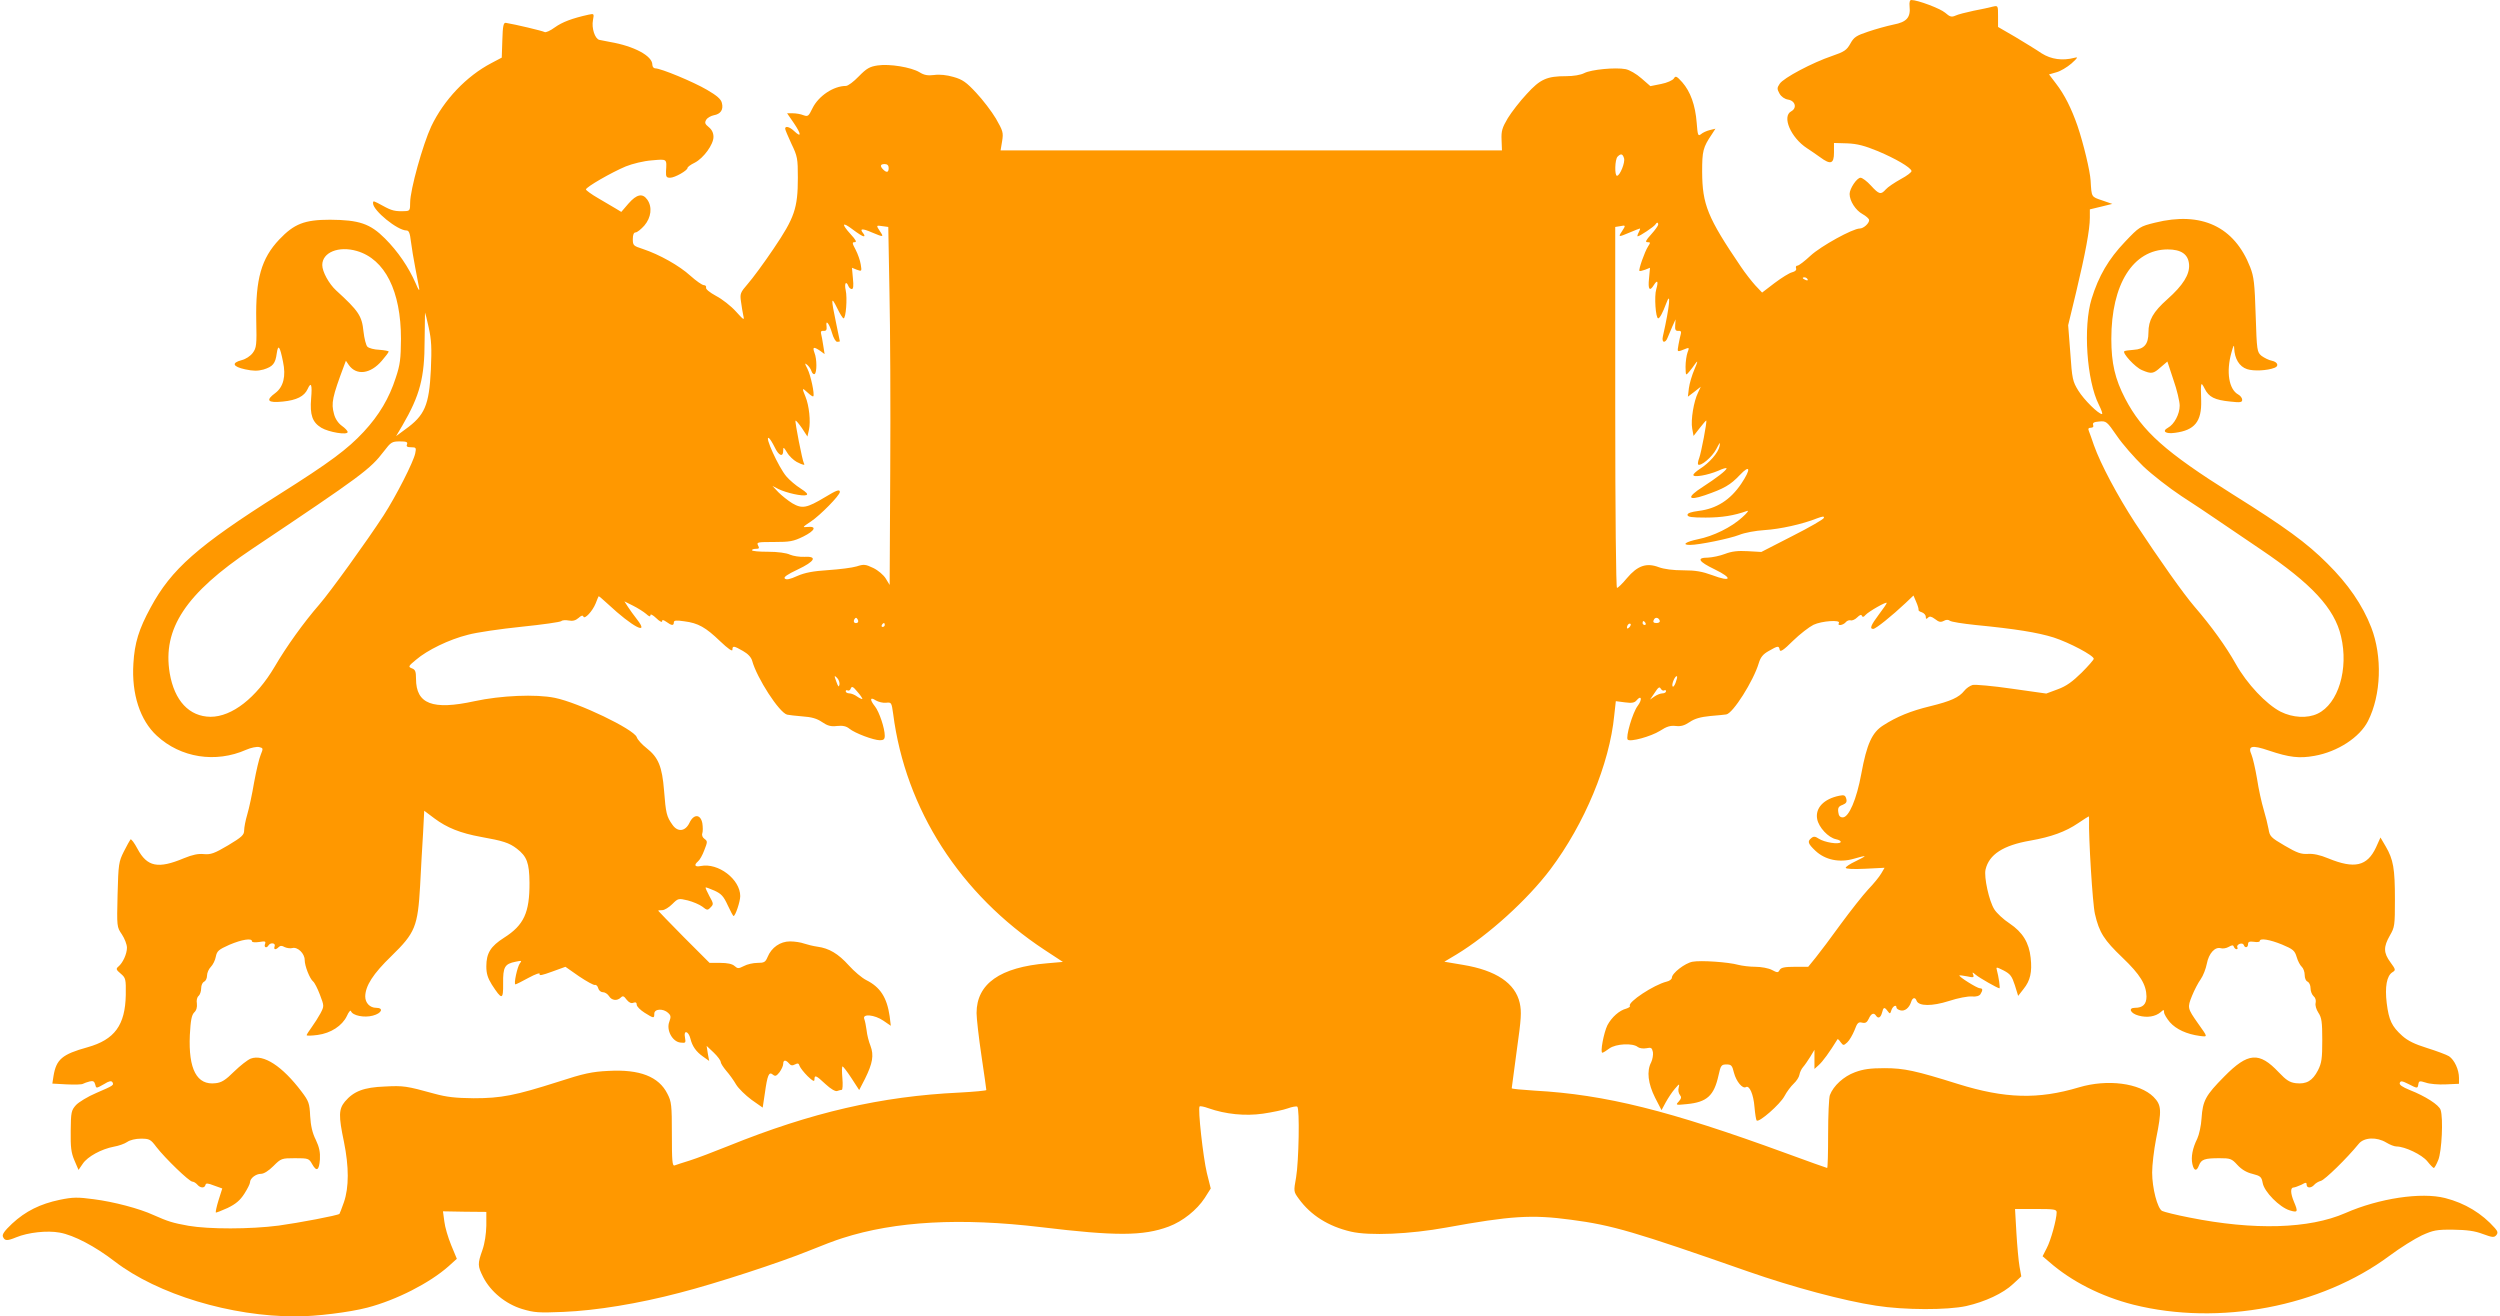 <?xml version="1.0" standalone="no"?>
<!DOCTYPE svg PUBLIC "-//W3C//DTD SVG 20010904//EN"
 "http://www.w3.org/TR/2001/REC-SVG-20010904/DTD/svg10.dtd">
<svg version="1.0" xmlns="http://www.w3.org/2000/svg"
 width="1280pt" height="674pt" viewBox="0 0 1280 674"
 preserveAspectRatio="xMidYMid meet">
<g transform="translate(0,674) scale(0.1,-0.1)"
fill="#ff9800" stroke="none">
<path d="M9777 6708 c6 -57 -14 -81 -83 -94 -33 -7 -91 -23 -129 -36 -60 -20
-73 -28 -91 -61 -19 -34 -31 -42 -95 -64 -98 -33 -248 -112 -267 -142 -14 -21
-14 -26 -1 -50 9 -16 26 -28 44 -31 37 -6 47 -43 16 -60 -49 -26 -2 -135 81
-189 18 -12 48 -32 67 -46 54 -40 71 -34 71 24 l0 49 68 -2 c51 -2 89 -12 157
-40 90 -38 166 -82 172 -101 2 -6 -23 -25 -55 -42 -32 -18 -67 -41 -77 -53
-25 -28 -34 -26 -76 20 -20 22 -44 40 -53 40 -19 0 -56 -56 -56 -83 0 -36 31
-84 66 -103 18 -10 34 -24 34 -31 0 -17 -29 -43 -48 -43 -36 0 -199 -90 -252
-139 -30 -28 -60 -51 -67 -51 -7 0 -10 -6 -7 -14 3 -8 -4 -16 -20 -20 -14 -3
-54 -28 -90 -55 l-64 -49 -35 37 c-18 20 -52 63 -74 96 -171 252 -197 318
-198 485 0 107 4 125 50 193 l18 28 -29 -7 c-16 -4 -36 -13 -45 -21 -15 -12
-17 -6 -22 59 -7 90 -32 159 -74 207 -29 32 -34 34 -43 19 -6 -9 -34 -22 -65
-28 l-55 -11 -46 40 c-26 23 -61 43 -81 47 -52 10 -176 -2 -211 -20 -19 -10
-56 -16 -93 -16 -99 0 -133 -15 -202 -91 -34 -36 -78 -93 -97 -124 -29 -49
-34 -66 -32 -111 l2 -54 -1284 0 -1283 0 8 48 c7 43 4 52 -32 115 -22 37 -68
97 -101 132 -50 54 -70 68 -116 81 -34 10 -71 14 -99 10 -33 -4 -51 -1 -75 14
-43 26 -154 44 -214 35 -41 -6 -57 -15 -97 -56 -26 -27 -55 -49 -66 -49 -63 0
-140 -51 -171 -114 -20 -41 -23 -44 -46 -36 -14 6 -39 10 -55 10 l-29 0 35
-51 c38 -56 39 -76 2 -41 -24 23 -47 29 -47 13 0 -5 15 -40 32 -77 31 -64 33
-76 33 -174 0 -156 -17 -205 -124 -363 -49 -73 -109 -154 -132 -180 -39 -45
-41 -51 -35 -92 3 -25 9 -57 12 -72 6 -25 2 -22 -38 22 -25 28 -71 64 -102 80
-33 18 -54 35 -51 43 2 6 -3 12 -11 12 -9 0 -40 22 -69 48 -57 52 -159 109
-243 137 -49 16 -52 18 -52 51 0 22 5 34 14 34 8 0 28 16 45 35 35 41 42 95
15 133 -24 34 -54 28 -96 -20 l-37 -43 -28 17 c-15 9 -56 33 -90 53 -35 20
-63 41 -63 45 0 12 130 87 204 118 35 14 92 28 134 31 79 7 76 9 72 -56 -1
-28 2 -33 21 -33 24 0 89 37 89 50 0 5 16 17 37 27 45 23 96 93 96 132 0 20
-8 37 -24 50 -20 16 -22 23 -13 38 6 10 24 20 39 23 35 6 50 29 41 63 -4 19
-26 38 -76 67 -70 41 -236 110 -265 110 -8 0 -15 8 -15 19 0 45 -94 95 -216
116 -22 4 -46 9 -56 11 -22 6 -40 60 -32 101 6 33 6 34 -22 28 -86 -19 -135
-38 -173 -65 -23 -17 -47 -28 -53 -24 -10 6 -149 39 -198 47 -12 2 -16 -15
-18 -88 l-3 -90 -53 -28 c-128 -67 -243 -188 -308 -324 -43 -92 -108 -325
-108 -390 0 -40 -2 -43 -27 -44 -49 -2 -67 2 -112 27 -50 27 -51 28 -51 13 0
-37 125 -139 171 -139 13 0 18 -14 23 -57 4 -32 14 -92 22 -133 8 -41 17 -88
20 -105 3 -19 -4 -9 -18 25 -36 82 -90 162 -157 229 -76 76 -132 95 -281 96
-131 0 -184 -21 -260 -101 -92 -97 -122 -203 -118 -414 3 -127 1 -141 -18
-167 -12 -16 -36 -32 -57 -37 -53 -14 -46 -33 18 -47 42 -9 64 -9 94 -1 48 15
61 30 68 83 7 49 16 37 32 -43 16 -74 2 -129 -39 -160 -52 -38 -40 -52 38 -44
71 7 110 27 127 64 18 40 24 23 18 -48 -7 -84 6 -122 52 -150 38 -23 135 -39
135 -22 0 6 -13 20 -30 32 -18 13 -34 36 -40 61 -15 55 -9 85 52 248 l9 24 15
-22 c39 -55 111 -46 169 22 19 22 35 43 35 47 0 3 -21 7 -47 9 -27 1 -54 8
-62 16 -7 7 -16 42 -20 78 -8 80 -25 105 -140 210 -37 34 -71 96 -71 130 0 65
84 99 177 72 144 -42 226 -205 226 -450 -1 -102 -4 -132 -27 -200 -33 -103
-85 -191 -164 -276 -83 -89 -171 -155 -434 -321 -416 -263 -551 -382 -657
-579 -60 -110 -82 -181 -88 -286 -10 -156 34 -291 120 -370 122 -113 301 -141
457 -72 25 11 55 17 67 14 21 -5 21 -7 8 -39 -8 -18 -23 -82 -34 -142 -10 -60
-26 -134 -35 -164 -9 -30 -16 -67 -16 -82 0 -23 -12 -34 -82 -76 -71 -42 -89
-48 -124 -45 -29 3 -58 -3 -102 -21 -133 -56 -189 -44 -238 48 -16 30 -32 52
-36 48 -3 -4 -19 -32 -34 -62 -26 -52 -28 -64 -32 -220 -4 -165 -4 -166 22
-204 14 -21 26 -52 26 -68 0 -32 -21 -78 -44 -97 -13 -11 -12 -16 12 -36 26
-22 27 -28 26 -109 -3 -155 -57 -229 -196 -268 -130 -36 -160 -62 -174 -147
l-6 -39 73 -4 c41 -2 79 -1 84 3 6 3 21 9 34 12 17 4 24 1 28 -14 6 -23 4 -23
47 1 23 15 36 17 41 10 10 -16 6 -18 -82 -56 -43 -18 -90 -47 -104 -62 -24
-27 -26 -36 -27 -132 -1 -84 2 -111 19 -151 l21 -49 22 32 c24 36 95 75 159
87 24 4 55 15 68 24 14 10 43 17 70 17 44 0 50 -3 80 -43 45 -58 168 -177 184
-177 7 0 18 -7 25 -15 15 -18 37 -20 42 -2 2 10 11 10 44 -3 l42 -15 -19 -60
c-10 -32 -16 -61 -14 -63 1 -2 29 9 60 23 43 21 64 39 86 73 16 25 29 51 29
58 0 21 30 44 56 44 15 0 39 15 64 40 39 39 42 40 110 40 68 0 72 -1 88 -30
23 -41 36 -33 40 24 2 36 -3 62 -21 100 -18 35 -26 73 -29 122 -3 65 -7 76
-44 125 -99 131 -195 193 -260 169 -16 -6 -54 -36 -85 -66 -44 -44 -65 -57
-95 -60 -96 -12 -140 71 -132 247 4 75 9 101 22 115 12 11 16 27 14 46 -3 16
1 33 9 39 7 6 13 24 13 39 0 16 7 30 15 34 8 3 15 17 15 31 0 14 9 34 19 44
11 11 23 35 26 53 6 29 14 36 70 61 64 27 115 35 115 18 0 -6 16 -7 37 -4 31
5 35 4 30 -10 -7 -18 8 -24 18 -7 10 16 38 12 31 -5 -6 -18 5 -20 21 -4 8 8
17 8 30 0 11 -5 29 -8 40 -5 27 7 63 -28 63 -61 0 -31 26 -96 43 -110 7 -5 23
-36 35 -68 22 -58 22 -58 3 -95 -11 -20 -31 -52 -45 -71 -14 -19 -26 -38 -26
-41 0 -4 25 -3 56 1 68 9 126 47 150 97 9 21 19 32 21 25 8 -23 68 -35 112
-23 46 12 57 40 17 40 -32 0 -56 25 -56 58 1 55 40 116 134 207 122 119 135
151 147 360 4 83 11 203 15 267 l6 117 52 -39 c64 -48 134 -76 239 -95 112
-20 144 -30 183 -60 52 -40 64 -73 65 -174 1 -154 -29 -218 -130 -282 -69 -44
-91 -79 -91 -147 0 -36 7 -59 28 -93 52 -80 59 -80 58 6 -1 84 8 100 64 111
31 7 33 5 22 -8 -13 -16 -33 -108 -23 -108 3 0 34 15 68 34 35 19 59 27 56 19
-4 -10 14 -6 63 12 l69 25 70 -49 c39 -26 75 -46 81 -44 6 2 14 -5 17 -17 3
-11 13 -20 24 -20 10 0 24 -9 31 -20 14 -23 42 -26 61 -7 10 10 16 7 29 -11
12 -15 24 -21 35 -16 12 4 17 1 17 -10 0 -9 18 -27 40 -41 48 -30 50 -30 50
-5 0 25 45 28 71 4 14 -13 15 -20 6 -45 -17 -43 16 -103 57 -107 27 -3 28 -2
23 27 -8 39 18 33 28 -7 9 -38 29 -67 65 -92 l31 -22 -7 38 -6 39 36 -34 c20
-19 36 -41 36 -48 0 -7 13 -27 28 -45 16 -18 39 -50 51 -71 12 -20 48 -55 79
-78 l57 -40 11 73 c13 94 21 113 41 96 12 -10 18 -8 34 12 10 14 19 33 19 43
0 21 13 22 30 2 9 -11 17 -12 30 -5 15 8 20 6 24 -8 4 -10 22 -33 41 -52 26
-25 35 -30 35 -17 0 25 8 22 57 -24 27 -25 50 -38 59 -35 9 3 19 6 24 6 4 0 6
27 3 60 -3 33 -3 60 1 60 3 0 24 -27 46 -61 l39 -60 30 58 c39 79 46 120 28
168 -9 22 -18 58 -20 80 -3 22 -8 48 -12 58 -11 28 53 22 98 -9 l38 -26 -6 49
c-14 96 -48 149 -120 185 -22 11 -62 45 -89 75 -54 60 -101 88 -161 96 -22 3
-53 11 -68 16 -16 6 -48 11 -72 11 -50 0 -95 -31 -115 -80 -11 -26 -17 -30
-52 -30 -21 0 -53 -7 -69 -16 -28 -14 -32 -14 -48 0 -12 11 -37 16 -73 16
l-55 0 -132 132 c-72 73 -131 134 -131 135 0 2 9 3 21 3 11 0 34 14 51 31 30
30 32 30 79 19 27 -7 60 -21 75 -32 24 -19 27 -20 42 -4 16 16 16 19 -6 58
-12 23 -21 42 -19 44 1 2 22 -6 45 -16 35 -16 47 -29 68 -75 14 -30 27 -55 30
-55 9 0 34 74 34 102 0 86 -113 172 -202 154 -30 -6 -37 4 -14 24 8 6 23 32
32 57 17 43 17 46 1 58 -10 7 -15 19 -11 29 3 9 3 32 0 51 -9 47 -44 49 -66 2
-21 -44 -60 -49 -87 -10 -30 42 -34 59 -43 175 -10 124 -29 170 -90 218 -23
18 -46 43 -50 56 -16 41 -297 176 -419 201 -97 20 -277 12 -411 -17 -215 -47
-300 -15 -300 115 0 37 -4 47 -21 53 -20 8 -19 11 21 44 57 49 169 104 266
128 43 12 167 30 274 41 107 11 199 24 204 29 5 5 22 6 38 3 20 -4 35 0 50 13
14 13 22 15 25 7 6 -16 47 28 63 68 7 19 14 35 15 36 1 2 23 -17 49 -41 123
-115 214 -163 148 -78 -16 20 -37 50 -47 65 l-18 28 44 -22 c24 -12 54 -31 67
-42 15 -14 22 -16 22 -7 0 8 12 2 30 -15 16 -16 30 -23 30 -16 0 9 6 8 22 -3
27 -20 38 -20 38 -3 0 11 12 12 53 6 72 -9 110 -31 184 -102 41 -39 63 -54 63
-44 0 22 7 21 54 -6 25 -14 42 -32 47 -50 24 -88 138 -265 179 -276 8 -2 44
-6 79 -9 46 -3 74 -11 100 -29 28 -19 45 -24 77 -20 29 3 47 -1 63 -14 28 -23
124 -59 156 -59 19 0 25 5 25 23 0 38 -28 122 -50 150 -28 35 -26 51 4 31 14
-8 37 -14 53 -12 27 3 28 1 36 -57 63 -489 343 -924 776 -1209 l93 -61 -80 -7
c-242 -20 -362 -105 -362 -255 0 -26 11 -124 25 -218 14 -93 25 -173 25 -176
0 -3 -62 -9 -138 -13 -400 -19 -756 -101 -1182 -273 -74 -30 -164 -64 -199
-75 -35 -11 -70 -22 -77 -25 -12 -4 -14 23 -14 159 0 150 -2 168 -23 208 -44
88 -142 126 -302 117 -84 -4 -126 -13 -258 -56 -220 -70 -290 -84 -432 -84
-93 1 -138 6 -200 23 -145 40 -159 42 -255 37 -107 -4 -159 -24 -204 -77 -32
-39 -33 -73 -5 -206 26 -128 26 -233 0 -309 -11 -32 -22 -59 -23 -60 -8 -8
-209 -46 -311 -60 -147 -19 -357 -19 -462 -1 -83 15 -104 22 -179 55 -71 33
-204 68 -306 81 -82 11 -106 11 -174 -3 -100 -21 -175 -58 -244 -122 -39 -37
-52 -55 -47 -67 9 -22 22 -22 68 -3 61 25 158 36 223 24 72 -13 181 -70 282
-148 219 -168 594 -282 929 -281 102 0 272 21 364 45 149 39 319 126 416 212
l42 38 -29 70 c-16 39 -32 93 -35 121 l-7 52 111 -2 111 -1 0 -70 c-1 -43 -8
-91 -20 -125 -25 -71 -25 -81 4 -139 38 -74 114 -137 199 -163 63 -19 85 -20
211 -15 168 7 383 42 596 98 187 48 514 155 664 216 61 25 137 54 170 64 271
87 605 105 1016 56 382 -46 523 -46 654 3 72 27 144 85 184 146 l31 49 -20 80
c-19 80 -47 330 -37 340 3 3 23 -1 45 -9 88 -31 188 -41 279 -28 48 7 105 19
127 27 22 8 44 12 49 9 13 -8 8 -281 -6 -362 -13 -73 -13 -73 14 -110 61 -84
151 -141 267 -168 94 -22 302 -13 488 21 330 60 437 67 638 40 213 -28 324
-61 907 -265 229 -80 490 -150 655 -175 145 -23 366 -23 462 -2 97 22 189 65
240 113 l42 39 -9 50 c-5 28 -12 105 -16 173 l-7 122 106 0 c95 0 107 -2 107
-17 0 -36 -30 -145 -51 -184 l-21 -41 34 -29 c114 -100 266 -177 431 -219 439
-110 960 -11 1312 251 55 41 129 87 165 104 58 26 75 30 160 29 70 -1 110 -6
152 -22 49 -18 58 -19 69 -6 9 11 8 19 -7 36 -66 75 -153 128 -255 154 -122
31 -338 -1 -511 -77 -185 -81 -468 -89 -797 -23 -68 13 -131 29 -141 34 -24
13 -51 117 -51 197 0 38 9 114 20 171 30 149 28 174 -13 216 -72 71 -236 92
-381 49 -210 -63 -379 -58 -620 17 -217 68 -276 81 -376 81 -73 0 -109 -5
-152 -21 -57 -21 -110 -69 -128 -117 -5 -13 -9 -103 -9 -199 0 -96 -2 -174 -5
-174 -2 0 -98 34 -212 76 -596 218 -924 300 -1286 320 -64 4 -117 9 -117 12 0
3 12 91 26 195 23 163 25 196 15 242 -23 101 -121 167 -291 195 l-95 16 62 37
c165 100 364 281 481 436 175 233 303 540 327 789 l8 72 46 -6 c36 -5 50 -2
60 10 25 30 31 5 6 -28 -26 -34 -63 -161 -51 -173 13 -13 118 16 165 45 35 23
54 28 81 25 26 -3 44 2 71 20 26 18 56 26 105 31 38 3 75 7 82 8 34 4 140 172
167 263 9 30 22 46 51 62 47 27 52 28 56 6 2 -13 19 -3 68 46 36 35 83 71 105
82 42 20 141 27 130 9 -10 -16 21 -12 35 4 6 8 18 12 25 10 7 -3 23 4 34 15
13 13 21 16 24 8 3 -8 9 -7 18 4 16 18 109 71 109 62 0 -4 -18 -30 -40 -59
-41 -55 -49 -74 -29 -74 13 0 97 68 165 132 l41 39 14 -33 c8 -18 13 -36 12
-40 -2 -4 6 -10 17 -13 11 -4 20 -14 20 -23 0 -12 3 -13 12 -4 8 8 17 6 36 -8
19 -15 28 -17 44 -9 12 7 23 7 31 1 7 -6 66 -15 132 -22 204 -20 317 -38 400
-64 80 -26 205 -92 205 -109 0 -5 -28 -37 -62 -71 -47 -46 -78 -69 -122 -85
l-59 -22 -177 25 c-96 14 -187 22 -200 19 -14 -4 -33 -17 -43 -30 -27 -34 -69
-53 -175 -79 -99 -24 -170 -53 -240 -98 -57 -36 -84 -95 -112 -247 -24 -132
-64 -224 -95 -224 -14 0 -21 8 -23 27 -3 22 2 30 22 37 19 8 23 15 19 31 -5
18 -11 21 -35 16 -80 -16 -125 -63 -114 -120 8 -42 57 -95 97 -103 16 -3 26
-10 23 -15 -9 -13 -83 -1 -112 18 -18 12 -26 13 -38 3 -21 -17 -18 -28 21 -65
50 -47 123 -62 196 -41 29 9 55 15 56 13 2 -1 -20 -13 -47 -26 -28 -13 -50
-28 -50 -33 0 -6 39 -8 100 -5 l99 5 -17 -29 c-9 -16 -39 -53 -67 -82 -27 -29
-90 -109 -140 -177 -49 -68 -107 -145 -128 -171 l-39 -48 -68 0 c-53 0 -71 -4
-78 -16 -8 -15 -12 -15 -40 0 -17 9 -55 16 -84 16 -29 0 -69 5 -88 10 -50 14
-191 24 -234 16 -39 -7 -106 -59 -106 -82 0 -7 -12 -17 -27 -20 -65 -16 -200
-105 -188 -124 3 -4 -6 -10 -18 -14 -36 -9 -75 -44 -97 -85 -19 -39 -38 -141
-26 -141 4 0 20 10 36 22 33 24 120 29 146 7 8 -6 27 -9 43 -6 25 5 29 3 34
-20 2 -14 -2 -37 -9 -52 -24 -45 -16 -109 20 -181 l33 -64 21 39 c12 22 33 54
47 70 23 27 25 28 20 7 -4 -13 -1 -29 6 -38 9 -11 8 -18 -6 -34 -17 -18 -16
-19 42 -13 103 10 139 43 162 148 11 51 15 55 41 55 24 0 29 -5 38 -43 12 -45
44 -83 61 -73 18 11 39 -37 44 -102 3 -35 8 -66 11 -69 12 -12 120 83 142 124
12 23 34 52 48 65 14 13 27 33 29 45 2 12 10 30 19 40 9 10 25 34 37 53 l21
35 0 -49 0 -49 21 19 c21 18 57 68 97 133 1 3 9 -4 16 -15 14 -18 15 -18 34
-1 11 10 27 38 37 62 14 38 20 44 39 39 17 -4 25 1 34 20 12 27 26 33 37 16
11 -17 24 -11 31 15 7 29 12 31 29 8 11 -15 13 -15 19 5 7 21 26 31 26 13 0
-5 9 -11 20 -14 22 -6 45 12 55 43 7 23 21 26 28 6 11 -28 78 -29 166 -1 45
15 98 25 117 23 23 -2 38 3 44 12 13 21 12 30 -3 30 -14 0 -110 60 -105 66 2
1 20 -1 40 -5 31 -7 36 -6 31 8 -6 15 -5 15 13 0 19 -16 112 -69 121 -69 5 0
-4 60 -13 93 -5 17 -3 17 35 -2 34 -18 42 -29 57 -75 l17 -55 28 36 c34 42 44
86 36 159 -8 77 -41 131 -108 176 -31 20 -66 53 -78 72 -27 42 -54 166 -45
204 18 77 90 124 229 148 107 19 180 45 246 90 28 19 52 34 53 34 2 0 2 -8 2
-17 -3 -88 18 -431 30 -482 22 -96 47 -134 141 -224 91 -87 122 -138 123 -199
0 -40 -19 -58 -59 -58 -37 0 -23 -29 19 -40 44 -12 86 -5 113 18 15 14 17 13
17 -1 0 -9 14 -32 30 -51 32 -36 86 -61 153 -70 42 -5 42 -8 -9 64 -55 78 -55
81 -31 141 12 30 32 68 45 86 12 17 26 53 31 79 10 53 42 88 72 79 10 -3 28 0
40 7 17 10 23 10 26 1 3 -7 9 -13 14 -13 6 0 7 5 4 10 -3 6 2 13 11 17 10 4
19 2 22 -5 6 -18 22 -14 22 4 0 12 7 15 30 12 17 -3 30 -1 30 4 0 16 50 8 114
-18 57 -24 65 -31 75 -64 6 -21 18 -43 26 -50 8 -7 15 -26 15 -42 0 -16 6 -31
15 -34 8 -4 15 -18 15 -34 0 -15 7 -33 16 -41 9 -7 13 -21 10 -34 -3 -12 3
-33 14 -50 17 -25 20 -48 20 -140 0 -95 -3 -117 -22 -155 -28 -54 -59 -72
-113 -66 -32 4 -49 15 -88 56 -100 106 -157 102 -279 -22 -95 -96 -110 -123
-116 -213 -2 -38 -13 -86 -22 -105 -24 -48 -33 -94 -25 -130 8 -36 22 -39 34
-6 12 30 29 36 104 36 56 0 63 -2 92 -34 21 -23 47 -39 77 -46 42 -11 47 -15
53 -47 8 -45 86 -124 138 -140 42 -13 44 -8 22 44 -18 43 -19 73 -2 73 6 0 24
7 40 14 23 13 27 13 27 0 0 -18 24 -18 39 0 7 8 22 17 34 20 20 5 133 115 194
190 27 33 92 36 141 6 18 -11 41 -20 52 -20 43 0 131 -42 158 -76 15 -19 30
-34 33 -34 4 0 14 19 23 41 18 44 26 214 12 256 -8 26 -79 71 -158 102 -39 16
-55 27 -51 37 4 11 12 10 44 -6 47 -24 47 -24 51 -1 3 17 6 18 38 8 19 -7 65
-11 103 -9 l67 3 0 30 c0 42 -23 92 -51 111 -13 8 -64 27 -112 42 -64 20 -99
37 -128 63 -53 48 -68 79 -79 167 -10 83 0 140 29 158 18 11 17 14 -10 51 -36
49 -36 79 -3 137 25 43 26 52 26 185 0 158 -8 204 -47 271 l-27 46 -23 -51
c-45 -96 -110 -111 -244 -56 -43 18 -78 25 -105 23 -34 -2 -55 5 -118 42 -72
42 -77 48 -83 85 -4 22 -15 67 -25 100 -10 33 -26 104 -34 158 -9 53 -22 108
-28 122 -21 47 1 52 89 22 104 -35 156 -41 233 -27 119 21 232 95 274 178 68
134 74 331 17 479 -45 116 -119 223 -225 328 -106 106 -216 186 -486 355 -344
216 -461 321 -549 489 -52 100 -71 181 -71 306 0 280 111 457 288 458 70 0
106 -25 110 -77 4 -51 -31 -107 -111 -178 -73 -65 -97 -107 -97 -171 0 -59
-22 -85 -75 -88 -22 -2 -43 -4 -48 -7 -14 -7 55 -83 90 -97 49 -21 58 -19 96
15 l34 29 31 -94 c18 -51 32 -111 32 -132 0 -43 -28 -96 -60 -113 -33 -18 -12
-33 36 -26 101 13 137 58 134 165 -3 95 -2 100 18 61 21 -43 51 -58 131 -66
52 -6 61 -4 61 9 0 9 -9 21 -20 27 -48 26 -63 116 -35 215 10 38 14 43 14 22
2 -53 26 -94 66 -107 33 -11 103 -8 141 7 24 9 15 30 -14 36 -16 3 -39 15 -53
25 -23 20 -24 24 -30 209 -5 162 -9 196 -28 245 -81 208 -250 287 -487 228
-77 -19 -81 -21 -154 -98 -84 -88 -135 -175 -171 -292 -44 -143 -25 -419 37
-542 13 -26 21 -48 16 -48 -18 0 -92 73 -121 120 -29 47 -32 60 -41 193 l-11
142 41 170 c47 197 70 320 70 380 l0 43 58 14 57 14 -52 18 c-56 19 -54 15
-59 101 -3 50 -36 188 -67 280 -31 89 -66 160 -111 218 l-35 46 38 11 c20 5
55 26 77 45 33 30 35 35 15 29 -61 -16 -119 -8 -168 23 -26 18 -87 55 -135 84
l-88 51 0 55 c0 55 0 55 -27 49 -16 -4 -59 -14 -98 -21 -38 -8 -81 -19 -93
-25 -20 -9 -29 -6 -53 15 -26 22 -141 65 -173 65 -8 0 -11 -12 -9 -32z m-1462
-778 c7 -21 -21 -90 -36 -90 -13 0 -11 84 3 98 17 17 26 15 33 -8z m-3765 -50
c0 -23 -10 -26 -28 -8 -18 18 -15 28 8 28 13 0 20 -7 20 -20z m-128 -350 c6 0
5 6 -2 15 -21 25 -6 27 44 5 60 -25 62 -25 42 5 -21 32 -21 32 13 27 l29 -4 6
-331 c4 -183 6 -595 4 -917 l-3 -585 -20 33 c-11 18 -39 42 -64 54 -40 19 -48
20 -85 8 -23 -7 -88 -15 -146 -19 -77 -5 -119 -13 -158 -30 -37 -17 -56 -21
-64 -13 -7 7 13 21 66 46 89 42 103 69 34 65 -24 -1 -56 4 -73 11 -18 9 -64
15 -112 15 -46 0 -83 3 -83 8 0 4 9 7 20 7 17 0 19 3 11 18 -8 16 -2 17 82 17
81 0 99 3 150 28 60 30 71 54 21 49 -27 -3 -26 -1 18 28 48 32 148 134 148
151 0 15 -16 10 -75 -26 -95 -57 -118 -61 -168 -32 -23 14 -55 40 -72 57 l-30
32 31 -16 c41 -20 123 -38 142 -31 11 4 2 14 -29 34 -24 15 -57 43 -73 62 -40
47 -115 212 -89 196 5 -3 18 -24 29 -46 21 -45 44 -54 44 -18 0 20 2 19 20
-10 10 -18 33 -39 49 -48 33 -17 45 -19 37 -7 -8 13 -47 214 -43 218 2 3 17
-15 33 -38 l28 -43 8 35 c9 42 1 123 -18 169 -19 46 -18 48 11 21 14 -13 27
-22 29 -19 8 8 -13 108 -30 141 -15 29 -15 31 -1 20 9 -8 19 -22 22 -33 4 -11
11 -17 16 -14 12 8 12 77 -1 109 -11 30 -4 32 29 10 l23 -17 -7 44 c-3 24 -9
51 -11 60 -3 12 1 16 13 15 13 -1 17 5 15 23 -6 39 14 15 28 -34 7 -25 19 -45
26 -45 8 0 14 1 14 3 0 1 -9 45 -20 97 -26 124 -25 136 6 73 14 -29 29 -53 33
-53 12 0 20 104 11 144 -8 35 2 51 14 21 3 -8 11 -15 17 -15 8 0 10 16 6 54
l-5 55 25 -10 c25 -9 26 -9 20 27 -3 20 -15 54 -26 75 -18 34 -19 39 -5 39 12
0 6 12 -20 40 -50 55 -45 67 10 25 25 -19 50 -35 56 -35z m4068 60 c0 -5 -16
-28 -36 -50 -28 -31 -32 -40 -19 -40 16 0 16 -2 3 -22 -17 -26 -50 -120 -44
-125 2 -2 15 1 29 6 l25 10 -5 -55 c-6 -56 3 -69 25 -33 18 29 24 19 12 -22
-11 -35 -3 -149 10 -149 8 0 24 31 40 74 27 75 19 -12 -16 -166 -8 -34 13 -38
25 -5 5 12 16 38 24 57 l16 35 -2 -30 c-2 -23 2 -30 16 -29 12 1 16 -3 13 -15
-3 -9 -8 -34 -12 -55 -7 -42 -10 -40 41 -20 13 5 14 2 5 -21 -5 -14 -10 -47
-10 -73 1 -46 1 -46 18 -26 9 11 25 31 34 45 12 16 10 6 -6 -31 -13 -30 -26
-74 -29 -98 l-5 -43 33 25 33 26 -14 -30 c-22 -44 -38 -141 -30 -184 l7 -38
32 41 c17 22 32 39 33 38 5 -4 -26 -165 -36 -192 -6 -15 -8 -30 -6 -33 13 -12
72 38 93 78 19 37 22 40 17 15 -7 -34 -53 -86 -101 -116 -18 -12 -33 -25 -33
-31 0 -14 74 -1 128 22 23 11 42 16 42 12 0 -10 -54 -51 -122 -95 -83 -53 -78
-73 10 -43 99 34 132 53 180 104 54 57 58 31 7 -45 -56 -83 -127 -128 -219
-139 -37 -5 -56 -11 -56 -20 0 -11 21 -14 93 -14 82 0 145 10 212 34 11 4 0
-11 -25 -33 -56 -51 -147 -96 -227 -112 -62 -13 -85 -29 -40 -29 46 0 202 32
251 51 29 12 85 22 131 25 79 5 193 30 268 60 30 11 38 12 35 2 -2 -7 -75 -49
-162 -93 l-158 -81 -70 4 c-51 3 -82 -1 -116 -14 -26 -10 -65 -18 -87 -19 -61
0 -49 -20 34 -60 95 -46 86 -67 -12 -30 -52 19 -86 25 -149 25 -52 0 -98 6
-125 16 -63 24 -109 8 -163 -56 -23 -28 -46 -50 -51 -50 -5 0 -9 378 -9 924
l0 924 25 4 c29 6 30 5 9 -27 -20 -30 -18 -30 41 -5 26 11 49 20 51 20 3 0 0
-9 -6 -20 -6 -11 -8 -20 -5 -20 10 0 83 49 90 60 8 13 15 13 15 0z m765 -280
c3 -6 -1 -7 -9 -4 -18 7 -21 14 -7 14 6 0 13 -4 16 -10z m-7060 -247 c14 -64
16 -103 11 -217 -9 -182 -31 -233 -132 -305 l-46 -34 32 54 c90 155 114 244
114 436 1 79 2 143 2 143 1 0 10 -35 19 -77z m8778 -710 c45 -43 134 -112 196
-153 63 -41 140 -92 170 -113 31 -21 137 -93 236 -160 261 -176 378 -302 411
-445 40 -167 -14 -346 -120 -396 -52 -25 -127 -21 -189 10 -74 38 -173 143
-230 245 -50 89 -124 192 -212 294 -58 68 -176 235 -304 429 -89 137 -176 300
-210 396 -10 30 -22 63 -26 73 -5 12 -2 17 10 17 11 0 15 5 12 14 -4 11 4 16
31 18 36 3 39 1 90 -73 29 -43 90 -112 135 -156z m-8889 112 c-5 -11 1 -15 21
-15 25 0 27 -2 21 -31 -9 -44 -97 -217 -162 -318 -88 -135 -272 -390 -329
-456 -80 -92 -169 -216 -229 -319 -94 -159 -218 -256 -328 -256 -109 1 -185
82 -209 223 -38 228 82 409 421 636 566 379 605 408 676 501 35 46 41 50 81
50 34 0 41 -3 37 -15z m2305 -914 c-15 -5 -22 6 -14 19 6 9 10 9 16 -1 5 -8 4
-15 -2 -18z m4109 11 c2 -7 -5 -12 -17 -12 -14 0 -19 5 -14 15 6 17 25 15 31
-3z m-73 -12 c3 -5 1 -10 -4 -10 -6 0 -11 5 -11 10 0 6 2 10 4 10 3 0 8 -4 11
-10z m-3895 -10 c0 -5 -5 -10 -11 -10 -5 0 -7 5 -4 10 3 6 8 10 11 10 2 0 4
-4 4 -10z m3812 -12 c-7 -7 -12 -8 -12 -2 0 14 12 26 19 19 2 -3 -1 -11 -7
-17z m-4044 -294 c-3 -14 -7 -10 -16 16 -12 32 -11 34 4 19 9 -9 14 -25 12
-35z m4281 10 c-6 -16 -13 -24 -16 -17 -5 13 16 58 23 50 3 -2 -1 -17 -7 -33z
m-4164 -83 c-2 -1 -14 4 -27 13 -12 9 -30 16 -40 16 -10 0 -18 5 -18 11 0 5 5
7 10 4 6 -3 13 1 16 10 5 13 12 10 34 -17 16 -18 27 -35 25 -37z m4106 44 c5
4 9 1 9 -4 0 -6 -8 -11 -18 -11 -10 0 -28 -7 -41 -16 l-23 -16 24 35 c18 28
25 33 31 21 5 -8 12 -12 18 -9z"/>
</g>
</svg>
